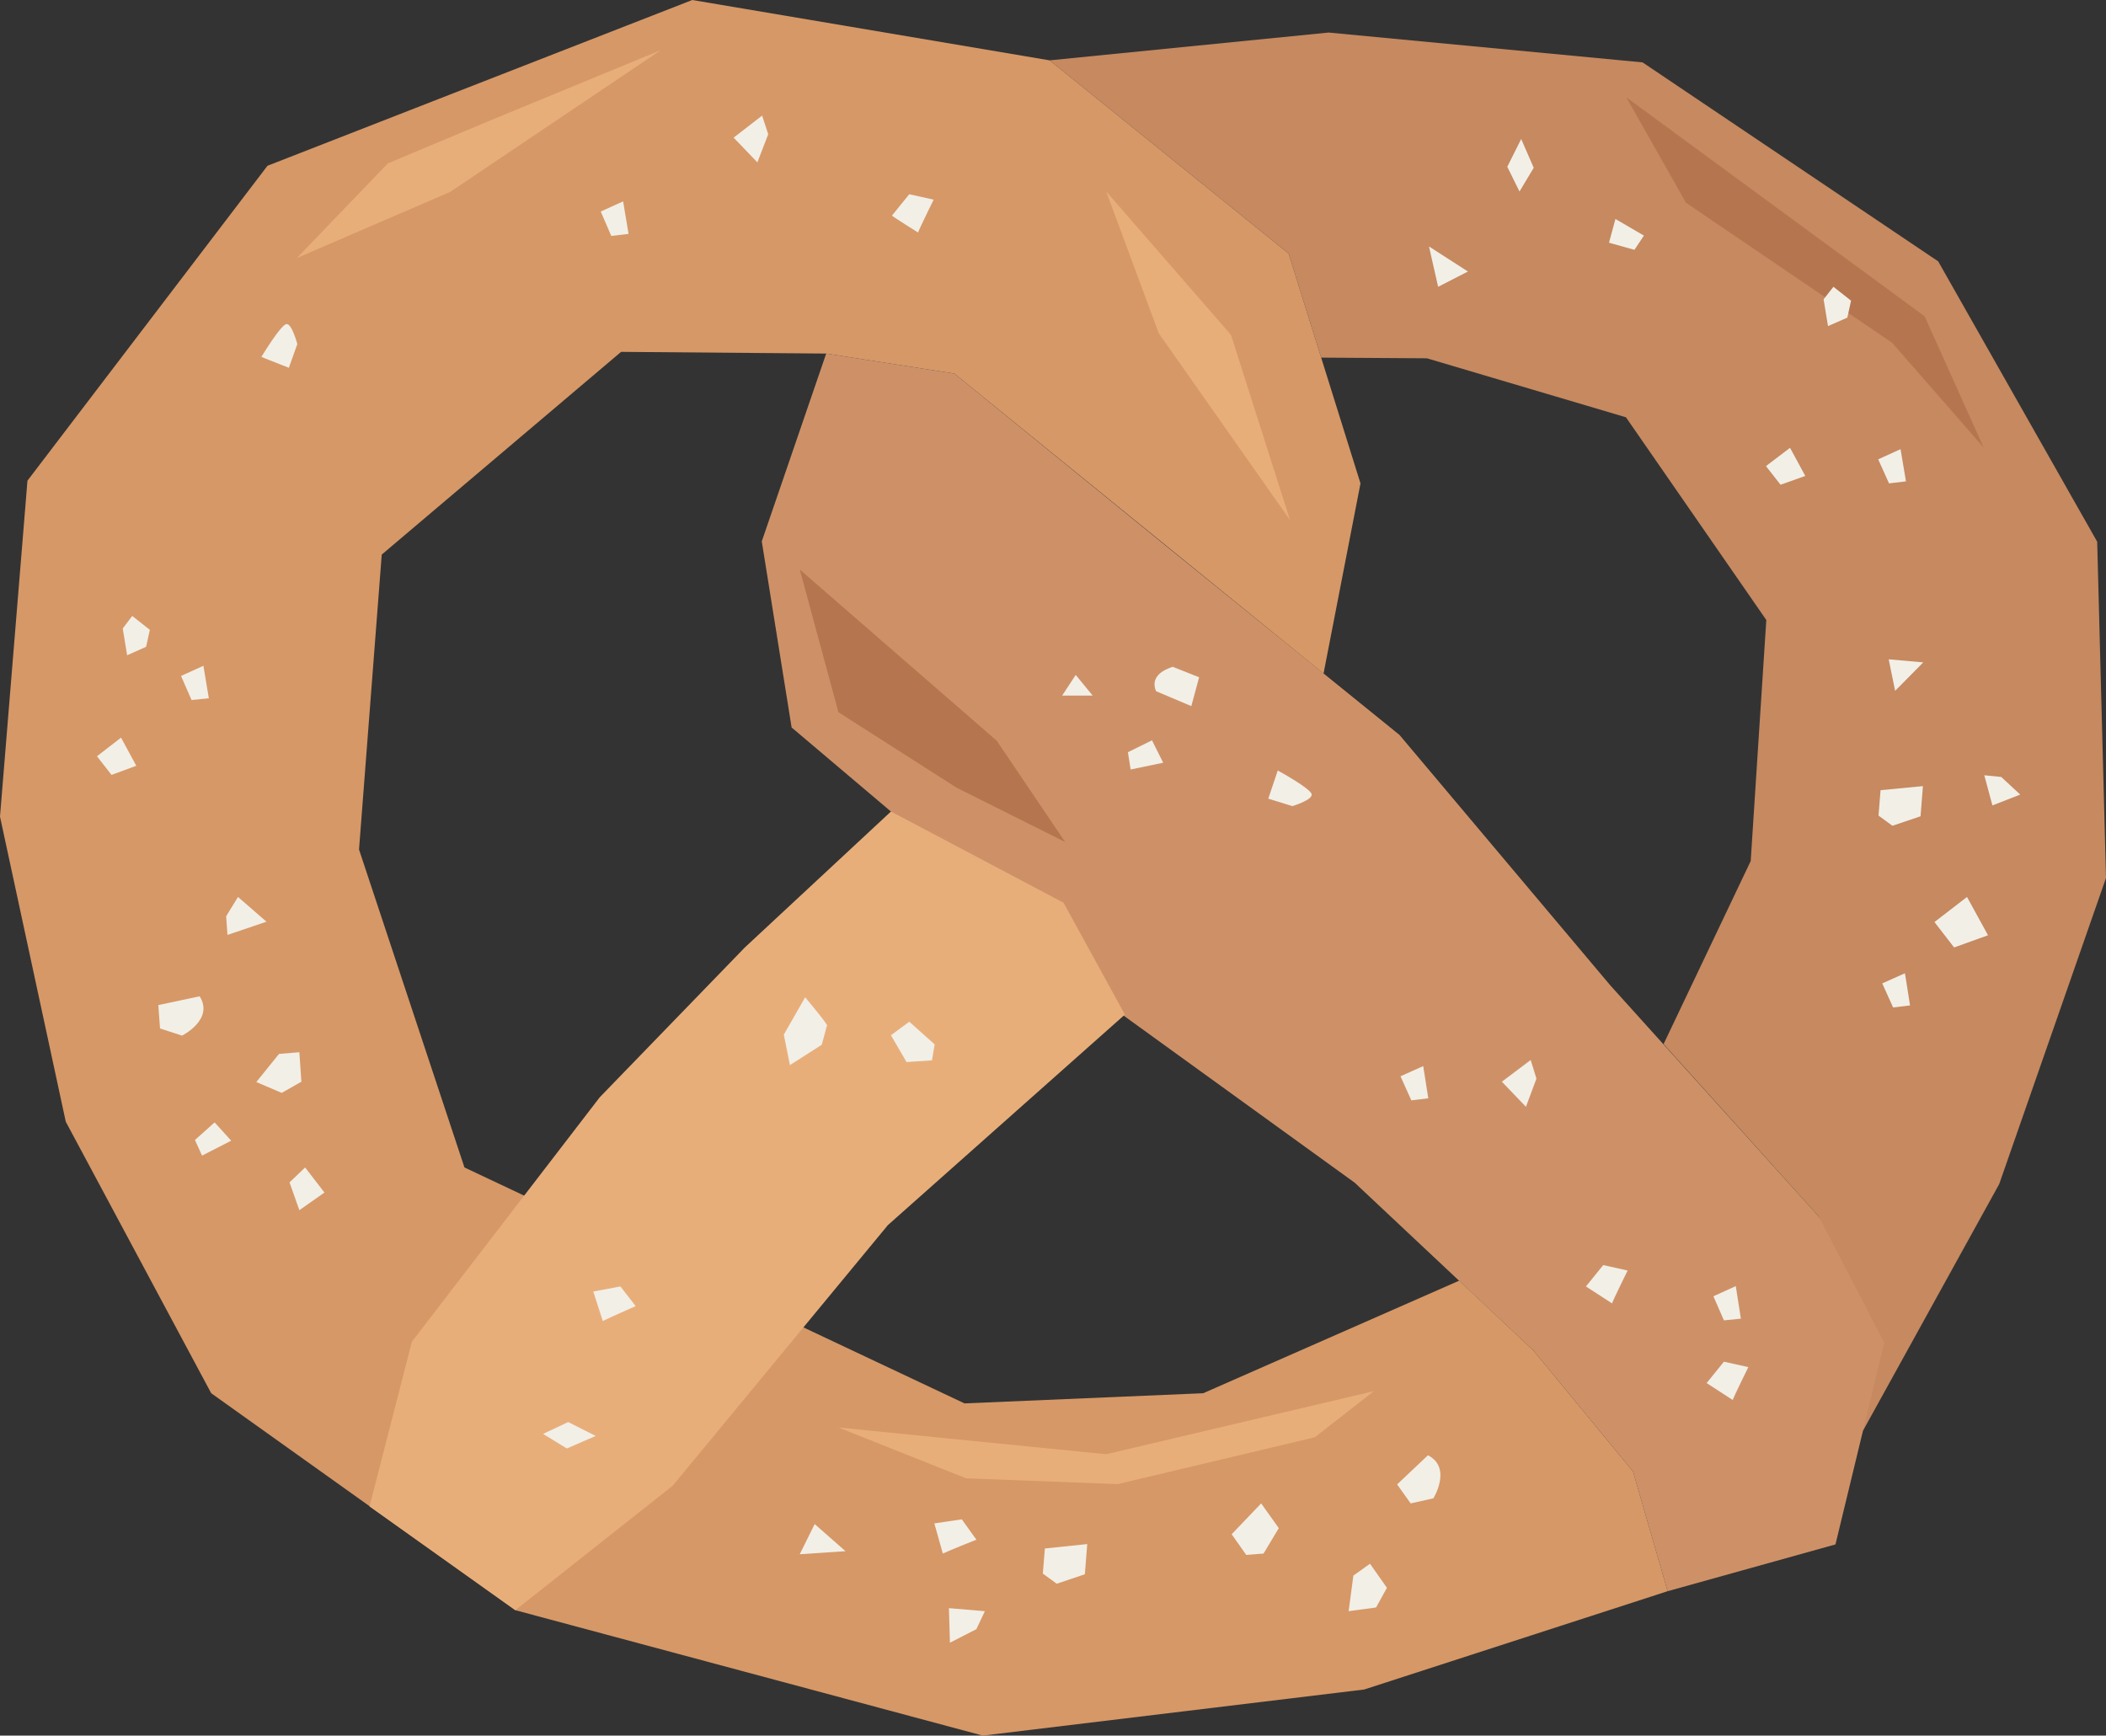 <svg xmlns="http://www.w3.org/2000/svg" xmlns:xlink="http://www.w3.org/1999/xlink" id="pretzel" x="0px" y="0px" viewBox="0 0 621.2 512" xml:space="preserve"><rect x="0" y="0" width="621.2" height="512" fill="#333333" stroke="none"/><g>	<polygon fill="#C68960" points="309.6,17.8 391.9,9.6 484.5,18.4 571.7,77.1 618.6,159.8 621.2,259 589.7,349.3 549.5,422.1   536.5,358.9 490.7,308 516.4,254 521,182.9 479.6,123.1 420.9,105.7 389.7,105.5 380.1,74.8  "></polygon>	<polygon fill="#CE9167" points="243.7,104.3 224.7,159.7 233.5,214.6 262.8,239.4 302.7,286.8 328.8,297.7 399.6,348.9   452.4,398.5 481.7,434.1 491.9,469.4 541.4,455.6 555.8,396.1 536.5,358.9 475,290.7 412.8,216.8 343.5,160.7 281.5,110.2  "></polygon>	<polygon fill="#D69867" points="390.4,198.7 401.3,142.6 380.1,74.8 309.6,17.8 204.2,0 78.9,48.9 8.1,141.8 0,240.9 19.4,330.9   62.3,411 152,475 289.9,512 402.4,498.4 491.9,469.4 481.7,434.1 452.4,398.5 430.4,377.8 354.9,411 284.5,414 137,344.4   105.9,250.6 112.6,163.6 183.2,103.8 243.7,104.3 281.5,110.2  "></polygon>	<polygon fill="#E8AE7A" points="331.8,299.3 261.9,361.4 198.4,438.3 152,475 109,444.4 121.5,395.8 176.9,323.7 219.7,279.5   262.8,239.4 313.7,266.3  "></polygon>	<polygon fill="#E8AE7A" points="326.3,56.5 341.8,98.3 380.5,153.4 363.1,98.8  "></polygon>	<polygon fill="#E8AE7A" points="87.6,76.1 132.8,56.6 194.9,14.8 143.5,36 114.4,48.2  "></polygon>	<polygon fill="#B5764F" points="235.9,168 294,218.5 314.2,248.4 282.2,232.4 247.3,210.1  "></polygon>	<polygon fill="#E8AE7A" points="387.8,424 329.7,437.8 285,436.1 247.3,421.1 277.1,424.1 326.3,429 405.2,410.4  "></polygon>	<polygon fill="#B5764F" points="497.3,59.8 558.1,101.1 585.1,132 567.7,93.3 479.7,28.7  "></polygon>	<g>		<polygon fill="#F2EFE7" points="586.4,275.9 580.2,264.6 570.6,272 576.4,279.5   "></polygon>		<polygon fill="#F2EFE7" points="40.2,225.9 35.7,217.6 28.6,223.1 32.9,228.6   "></polygon>		<path fill="#F2EFE7" d="M422.8,442c0,0,5.6-9-1.6-12.7l-9.1,8.6l4,5.6L422.8,442z"></path>		<path fill="#F2EFE7" d="M53.7,305.5c0,0,9.5-4.7,5.2-11.6l-12.2,2.6l0.5,6.9L53.7,305.5L53.7,305.5z"></path>		<polygon fill="#F2EFE7" points="372.7,458.3 377.2,450.8 372,443.5 363.3,452.6 367.6,458.7   "></polygon>		<polygon fill="#F2EFE7" points="558.2,243.6 566.5,240.8 567.2,231.9 554.7,233.1 554.1,240.6   "></polygon>		<polygon fill="#F2EFE7" points="311.7,467.2 320,464.4 320.7,455.5 308.2,456.8 307.6,464.2   "></polygon>		<path fill="#F2EFE7" d="M341,203.9l10.4,4.4l2.3-8.5l-7.8-3.1C346,196.8,338.7,198.4,341,203.9L341,203.9z"></path>		<polygon fill="#F2EFE7" points="275.7,308.1 268.2,301.4 262.8,305.4 267.4,313.3 274.9,312.8   "></polygon>		<polygon fill="#F2EFE7" points="167.2,427.3 175.7,423.6 167.6,419.5 160.2,423   "></polygon>		<polygon fill="#F2EFE7" points="452.4,49.5 448.7,41 444.6,49.2 448.2,56.5   "></polygon>		<polygon fill="#F2EFE7" points="83.1,322.4 88.9,319.1 88.3,310.4 82.3,310.9 75.6,319.2   "></polygon>		<polygon fill="#F2EFE7" points="405.9,474.2 409.1,468.4 404.1,461.3 399.2,464.8 397.8,475.3   "></polygon>		<polygon fill="#F2EFE7" points="43.1,190.8 44.2,185.8 39,181.7 36.2,185.4 37.5,193.3   "></polygon>		<polygon fill="#F2EFE7" points="59.6,340.9 68.2,336.5 63.3,331.1 57.5,336.3   "></polygon>		<polygon fill="#F2EFE7" points="484.9,69.5 476.5,64.6 474.6,71.6 482.1,73.7   "></polygon>		<polygon fill="#F2EFE7" points="333.5,227 343.1,225 339.8,218.4 332.7,221.9   "></polygon>		<polygon fill="#F2EFE7" points="513.5,389 512,379.4 505.4,382.4 508.5,389.5   "></polygon>		<polygon fill="#F2EFE7" points="61.6,206 60,196.4 53.4,199.4 56.5,206.5   "></polygon>		<polygon fill="#F2EFE7" points="532.5,140.4 528,132.1 520.9,137.5 525.2,143   "></polygon>		<polygon fill="#F2EFE7" points="544.9,93.7 546,88.7 540.8,84.6 537.9,88.3 539.2,96.2   "></polygon>		<polygon fill="#F2EFE7" points="562.2,142 560.6,132.5 554,135.5 557.2,142.6   "></polygon>		<polygon fill="#F2EFE7" points="563.4,296.6 561.9,287.1 555.2,290.1 558.4,297.2   "></polygon>		<polygon fill="#F2EFE7" points="421.3,324 419.8,314.5 413.1,317.5 416.3,324.6   "></polygon>		<polygon fill="#F2EFE7" points="185.4,69 183.8,59.4 177.2,62.4 180.3,69.6   "></polygon>		<path fill="#F2EFE7" d="M243.9,302.6c1,0.4-6.4-8.4-6.4-8.4l-6.3,11l1.8,9l9.4-6L243.9,302.6L243.9,302.6z"></path>		<polygon fill="#F2EFE7" points="313.3,205.2 322.3,205.2 317.3,199.1   "></polygon>		<polygon fill="#F2EFE7" points="559,203.8 567.3,195.4 557.1,194.5   "></polygon>		<polygon fill="#F2EFE7" points="280.2,484.6 288,480.6 290.5,475.3 279.9,474.4   "></polygon>		<polygon fill="#F2EFE7" points="450.1,326.5 453.2,318.2 451.5,312.7 443,319.1   "></polygon>		<polygon fill="#F2EFE7" points="595.9,234.4 590.3,229.2 585.3,228.7 587.7,237.6   "></polygon>		<polygon fill="#F2EFE7" points="223.4,47.9 226.6,39.6 224.8,34.1 216.4,40.6   "></polygon>		<polygon fill="#F2EFE7" points="67.1,275.8 78.6,271.9 70.2,264.6 66.7,270.3   "></polygon>		<polygon fill="#F2EFE7" points="88.3,357 95.7,351.8 90,344.4 85.4,348.8   "></polygon>		<polygon fill="#F2EFE7" points="235.9,458.5 249.4,457.6 240.3,449.6   "></polygon>		<polygon fill="#F2EFE7" points="433,80.1 421.5,72.7 424.2,84.6   "></polygon>		<path fill="#F2EFE7" d="M374.1,235.6l7.1,2.2c0,0,6-1.8,5.7-3.5s-10-7-10-7L374.1,235.6L374.1,235.6z"></path>		<path fill="#F2EFE7" d="M85.2,108.5l2.5-7c0,0-1.6-6.1-3.2-5.9c-1.7,0.2-7.4,9.7-7.4,9.7L85.2,108.5L85.2,108.5z"></path>		<path fill="#F2EFE7" d="M177.8,389.7c0.9-0.5,9.7-4.4,9.7-4.4l-4.5-5.8l-8,1.5L177.8,389.7L177.8,389.7z"></path>		<path fill="#F2EFE7" d="M511.1,413c0.3-1,4.6-9.7,4.6-9.7l-7.2-1.6l-5.1,6.3L511.1,413L511.1,413z"></path>		<path fill="#F2EFE7" d="M475.5,384.5c0.3-1,4.6-9.7,4.6-9.7l-7.2-1.6l-5.1,6.3L475.5,384.5L475.5,384.5z"></path>		<path fill="#F2EFE7" d="M278.1,458.3c0.9-0.5,9.9-4.1,9.9-4.1l-4.3-6l-8.1,1.2L278.1,458.3L278.1,458.3z"></path>		<path fill="#F2EFE7" d="M270.8,68.6c0.3-1,4.6-9.7,4.6-9.7l-7.2-1.6l-5.1,6.3C263,63.7,270.8,68.6,270.8,68.6z"></path>	</g></g></svg>